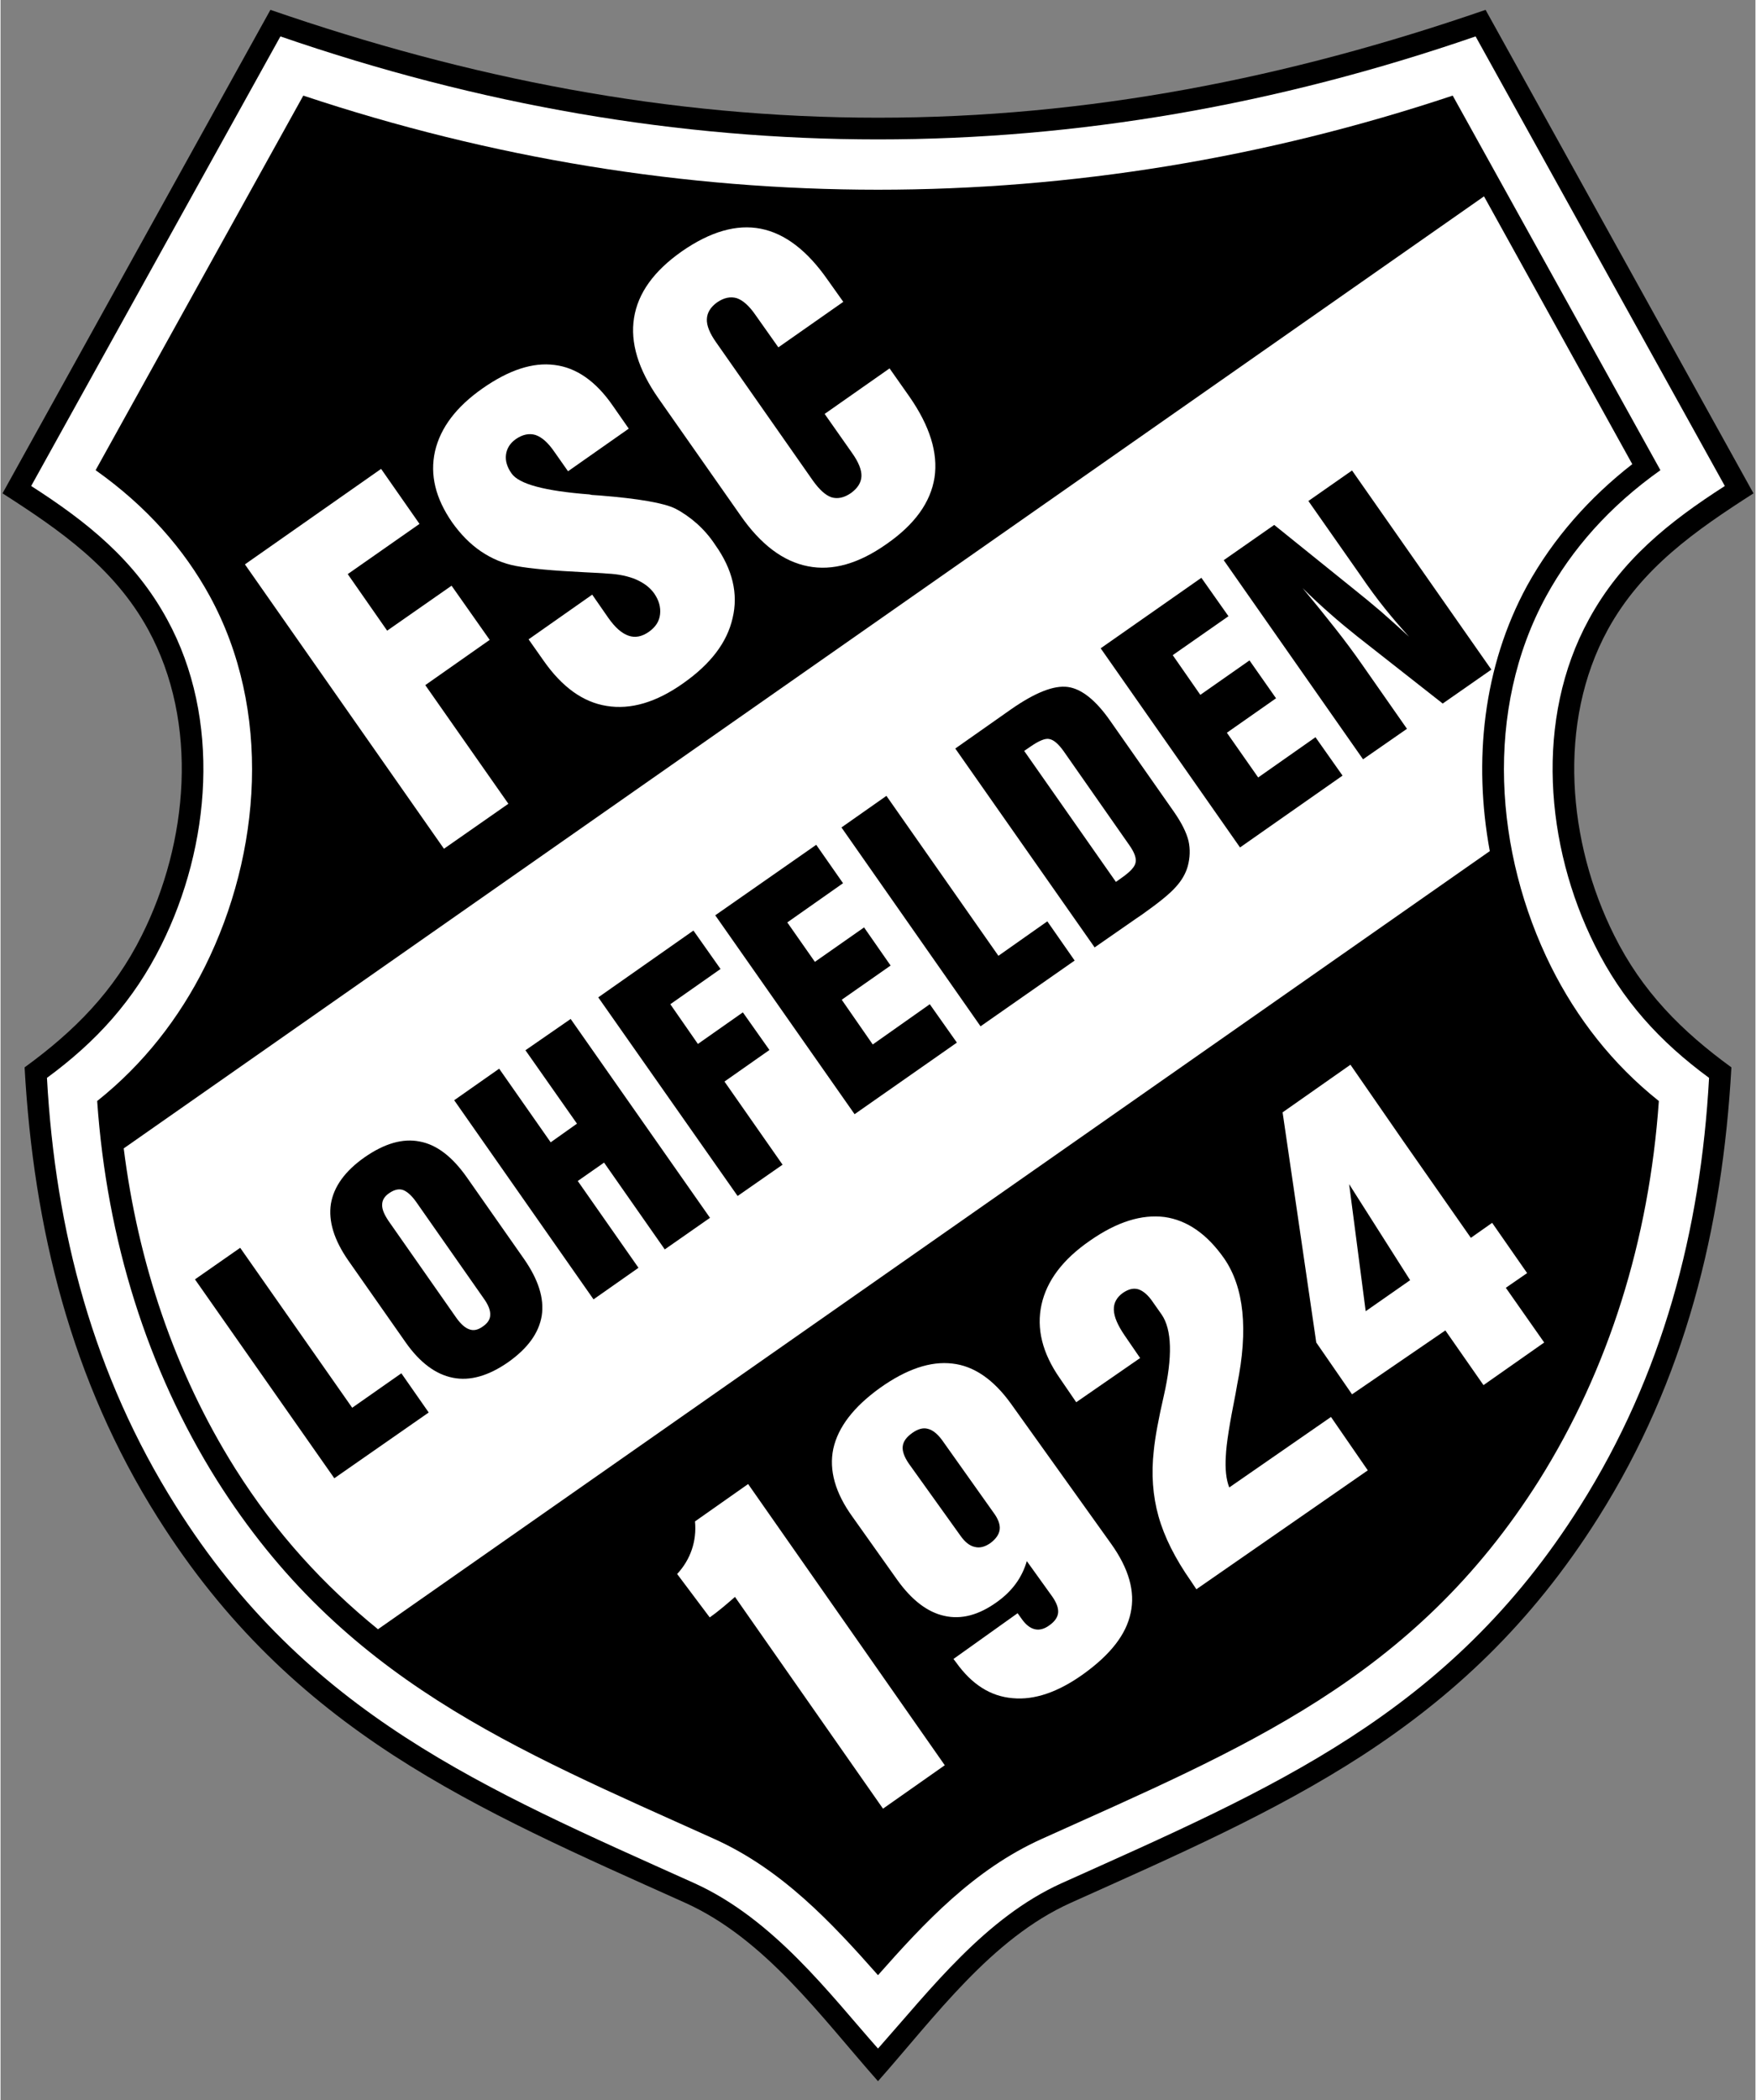 <svg xmlns="http://www.w3.org/2000/svg" xmlns:xlink="http://www.w3.org/1999/xlink" width="384" height="459" viewBox="255.91 128.411 288.18 344.681" version="1.1"><rect x="255.91" y="128.411" width="288.18" height="344.681" fill="#808080" stroke="none"/><g xmlns="http://www.w3.org/2000/svg" id="surface1"><path style=" stroke:none;fill-rule:nonzero;fill:rgb(0%,0%,0%);fill-opacity:1;" d="M 400 469.973 C 390.59 459.352 381.52 446.66 368.355 440.703 C 350.953 432.887 335.023 425.938 320.477 416.523 C 305.797 406.984 292.801 395.066 281.707 377.453 C 267.504 354.961 261.328 329.961 259.859 303.586 C 268.062 297.625 274.539 291.105 279.113 281.91 C 286.715 266.715 288.527 247.07 280.152 231.742 C 274.582 221.598 265.73 215.469 256.234 209.379 L 300.227 130.027 C 332.734 141.254 365.59 147.73 400 147.73 C 434.41 147.73 467.266 141.254 499.773 130.027 L 543.766 209.379 C 534.27 215.469 525.418 221.598 519.848 231.742 C 511.473 247.07 513.285 266.715 520.887 281.91 C 525.461 291.105 531.938 297.625 540.141 303.586 C 538.672 329.961 532.496 354.961 518.293 377.453 C 507.199 395.066 494.203 406.984 479.523 416.523 C 464.977 425.938 449.047 432.887 431.645 440.703 C 418.605 446.574 409.367 459.395 400 469.973 "></path><path style=" stroke:none;fill-rule:nonzero;fill:rgb(100%,100%,100%);fill-opacity:1;" d="M 400 464.617 C 392.145 455.766 382.902 443.379 369.82 437.465 C 335.238 421.922 306.27 409.832 284.684 375.555 C 271.172 354.141 264.91 330.438 263.531 305.309 C 271.645 299.352 277.777 292.617 282.312 283.508 C 290.426 267.23 292.195 246.379 283.262 230.059 C 277.949 220.305 270.094 214.043 260.938 208.172 L 301.867 134.387 C 367.23 156.926 432.77 156.926 498.133 134.387 L 539.062 208.172 C 529.906 214.043 522.051 220.305 516.738 230.059 C 507.805 246.379 509.574 267.23 517.688 283.508 C 522.223 292.617 528.355 299.352 536.473 305.309 C 535.09 330.438 528.828 354.141 515.316 375.555 C 493.73 409.832 464.762 421.922 430.18 437.465 C 417.656 443.117 408.766 454.73 400 464.617 "></path><path style=" stroke:none;fill-rule:nonzero;fill:rgb(0%,0%,0%);fill-opacity:1;" d="M 400 452.574 C 407.598 443.98 415.758 435.219 426.895 430.211 C 459.926 415.316 487.898 404.09 508.582 371.32 C 519.98 353.145 526.629 331.949 528.227 309.109 C 520.625 303.066 514.754 295.512 510.523 287.047 C 501.242 268.398 499.516 244.91 509.746 226.219 C 513.934 218.574 520.066 211.539 528.484 205.578 L 494.375 144.102 C 432.551 164.695 367.445 164.695 305.625 144.102 L 271.52 205.578 C 279.938 211.539 286.066 218.574 290.254 226.219 C 300.484 244.91 298.758 268.398 289.477 287.047 C 285.246 295.512 279.375 303.066 271.777 309.109 C 273.371 331.949 280.02 353.145 291.422 371.32 C 312.102 404.09 340.074 415.316 373.105 430.211 C 384.242 435.219 392.402 443.98 400 452.574 "></path><path style=" stroke:none;fill-rule:nonzero;fill:rgb(100%,100%,100%);fill-opacity:1;" d="M 500.465 268.094 C 497.742 253.328 499.344 237.832 506.594 224.531 C 510.91 216.719 516.871 210.027 523.863 204.586 L 499.516 160.637 L 276.137 316.883 C 278.469 335.445 284.426 353.492 294.441 369.422 C 301.219 380.172 309.121 388.68 317.887 395.801 "></path><path style=" stroke:none;fill-rule:nonzero;fill:rgb(100%,100%,100%);fill-opacity:1;" d="M 328.723 267.707 L 296.039 221.035 L 318.402 205.363 L 324.707 214.391 L 312.922 222.633 L 319.395 231.914 L 329.973 224.535 L 336.234 233.426 L 325.656 240.852 L 339.301 260.324 "></path><path style=" stroke:none;fill-rule:nonzero;fill:rgb(100%,100%,100%);fill-opacity:1;" d="M 342.621 233.34 L 353.07 226.004 L 355.703 229.801 C 356.828 231.398 357.906 232.348 359.027 232.738 C 360.109 233.125 361.23 232.91 362.395 232.09 C 363.477 231.312 364.078 230.406 364.211 229.238 C 364.34 228.074 364.035 226.953 363.262 225.828 C 362.57 224.836 361.574 224.102 360.324 223.539 C 359.027 222.98 357.434 222.633 355.574 222.547 C 354.711 222.461 353.461 222.418 351.863 222.332 C 346.594 222.074 342.84 221.727 340.551 221.297 C 338.477 220.906 336.535 220.086 334.766 218.879 C 332.996 217.672 331.441 216.07 330.059 214.129 C 327.34 210.199 326.391 206.359 327.254 202.473 C 328.16 198.586 330.75 195.176 335.066 192.152 C 339.387 189.133 343.312 187.836 346.898 188.312 C 350.438 188.742 353.633 190.945 356.395 194.918 L 359.07 198.758 L 349.098 205.754 L 346.852 202.559 C 345.816 201.047 344.781 200.141 343.746 199.797 C 342.711 199.492 341.629 199.711 340.508 200.488 C 339.602 201.133 339.039 201.996 338.91 203.035 C 338.781 204.027 339.082 205.062 339.816 206.098 C 341.023 207.867 345.301 208.992 352.598 209.555 L 353.027 209.641 L 354.281 209.727 C 360.758 210.242 364.898 210.977 366.715 211.883 C 367.965 212.531 369.133 213.352 370.211 214.301 C 371.332 215.297 372.367 216.461 373.273 217.844 C 376.125 221.855 377.074 225.871 376.125 229.844 C 375.219 233.859 372.5 237.398 368.008 240.551 C 363.562 243.703 359.375 244.91 355.445 244.266 C 351.559 243.66 348.105 241.156 345.086 236.84 "></path><path style=" stroke:none;fill-rule:nonzero;fill:rgb(100%,100%,100%);fill-opacity:1;" d="M 405.18 193.535 C 408.504 198.328 409.887 202.73 409.281 206.789 C 408.637 210.848 406.047 214.477 401.383 217.711 C 396.848 220.906 392.531 222.16 388.473 221.34 C 384.457 220.562 380.746 217.797 377.422 213.008 L 363.949 193.797 C 360.625 189.047 359.289 184.641 359.938 180.586 C 360.582 176.527 363.176 172.898 367.793 169.66 C 372.457 166.422 376.773 165.172 380.746 165.949 C 384.719 166.727 388.387 169.531 391.754 174.367 L 394.301 177.949 L 383.637 185.418 L 379.883 180.109 C 378.844 178.598 377.809 177.691 376.816 177.348 C 375.781 177.043 374.699 177.262 373.578 178.035 C 372.5 178.812 371.938 179.723 371.895 180.801 C 371.852 181.836 372.367 183.129 373.449 184.641 L 389.293 207.266 C 390.371 208.777 391.367 209.684 392.359 210.027 C 393.352 210.328 394.43 210.113 395.555 209.336 C 396.676 208.516 397.238 207.609 397.281 206.574 C 397.324 205.535 396.805 204.242 395.727 202.73 L 391.238 196.344 L 401.898 188.871 "></path><path style=" stroke:none;fill-rule:nonzero;fill:rgb(0%,0%,0%);fill-opacity:1;" d="M 310.719 371.02 L 287.836 338.379 L 295.262 333.199 L 313.656 359.449 L 321.727 353.793 L 326.219 360.227 "></path><path style=" stroke:none;fill-rule:nonzero;fill:rgb(0%,0%,0%);fill-opacity:1;" d="M 313.008 335.273 C 310.676 331.906 309.727 328.84 310.156 325.992 C 310.633 323.141 312.488 320.594 315.684 318.348 C 318.965 316.062 321.984 315.199 324.75 315.758 C 327.555 316.277 330.102 318.262 332.477 321.629 L 341.891 335.059 C 344.223 338.422 345.215 341.488 344.781 344.34 C 344.309 347.188 342.492 349.691 339.258 351.98 C 336.02 354.227 332.996 355.09 330.191 354.527 C 327.34 353.965 324.75 352.023 322.418 348.699 Z M 319.656 328.84 L 330.75 344.684 C 331.484 345.719 332.219 346.367 332.91 346.586 C 333.602 346.844 334.336 346.672 335.109 346.109 C 335.934 345.547 336.32 344.898 336.32 344.211 C 336.363 343.477 336.02 342.566 335.238 341.488 L 324.145 325.645 C 323.41 324.609 322.676 323.961 321.984 323.703 C 321.297 323.484 320.562 323.66 319.742 324.219 C 318.965 324.738 318.574 325.387 318.574 326.121 C 318.531 326.855 318.922 327.758 319.656 328.84 "></path><path style=" stroke:none;fill-rule:nonzero;fill:rgb(0%,0%,0%);fill-opacity:1;" d="M 353.285 341.66 L 330.406 308.98 L 337.789 303.801 L 346.25 315.887 L 350.566 312.824 L 342.105 300.777 L 349.531 295.641 L 372.41 328.277 L 364.984 333.461 L 355.016 319.215 L 350.695 322.234 L 360.668 336.48 "></path><path style=" stroke:none;fill-rule:nonzero;fill:rgb(0%,0%,0%);fill-opacity:1;" d="M 376.945 324.695 L 354.062 292.098 L 369.691 281.133 L 374.141 287.438 L 365.895 293.223 L 370.426 299.742 L 377.809 294.559 L 382.172 300.734 L 374.789 305.914 L 384.328 319.559 "></path><path style=" stroke:none;fill-rule:nonzero;fill:rgb(0%,0%,0%);fill-opacity:1;" d="M 396.156 311.27 L 373.273 278.629 L 389.855 267.059 L 394.258 273.363 L 385.105 279.797 L 389.637 286.27 L 397.711 280.617 L 402.07 286.875 L 394.043 292.488 L 399.137 299.828 L 408.504 293.223 L 412.953 299.523 "></path><path style=" stroke:none;fill-rule:nonzero;fill:rgb(0%,0%,0%);fill-opacity:1;" d="M 416.84 296.848 L 394 264.211 L 401.383 259.027 L 419.773 285.277 L 427.805 279.621 L 432.293 286.055 "></path><path style=" stroke:none;fill-rule:nonzero;fill:rgb(0%,0%,0%);fill-opacity:1;" d="M 412.691 251.258 L 421.844 244.824 C 425.816 242.062 428.883 240.852 431.172 241.156 C 433.414 241.457 435.746 243.312 438.078 246.637 L 448.613 261.664 C 449.867 263.477 450.645 265.031 450.988 266.41 C 451.289 267.75 451.246 269.176 450.859 270.602 C 450.512 271.809 449.867 272.93 448.871 274.012 C 447.922 275.09 446.109 276.559 443.43 278.457 L 442.352 279.191 L 435.574 283.898 Z M 424.953 251 L 424.004 251.648 L 439.07 273.148 L 439.98 272.5 C 441.402 271.508 442.223 270.645 442.309 269.91 C 442.438 269.219 442.094 268.27 441.23 267.059 L 430.48 251.691 C 429.617 250.48 428.84 249.832 428.148 249.703 C 427.461 249.531 426.379 250.008 424.953 251 "></path><path style=" stroke:none;fill-rule:nonzero;fill:rgb(0%,0%,0%);fill-opacity:1;" d="M 459.449 267.492 L 436.566 234.809 L 453.102 223.238 L 457.551 229.543 L 448.398 235.934 L 452.93 242.449 L 461.004 236.797 L 465.363 243.012 L 457.289 248.668 L 462.43 256.008 L 471.84 249.402 L 476.285 255.703 "></path><path style=" stroke:none;fill-rule:nonzero;fill:rgb(0%,0%,0%);fill-opacity:1;" d="M 479.652 253.027 L 456.773 220.348 L 465.062 214.562 L 478.188 225.137 C 479.652 226.305 481.121 227.512 482.59 228.766 C 484.059 230.059 485.613 231.441 487.211 232.91 C 485.871 231.441 484.531 229.887 483.281 228.332 C 482.027 226.777 480.648 224.922 479.18 222.766 L 470.676 210.633 L 477.844 205.625 L 500.723 238.305 L 492.734 243.875 L 478.66 232.824 C 477.191 231.656 475.684 230.406 474.215 229.109 C 472.746 227.816 471.234 226.434 469.723 224.922 C 471.625 227.211 473.395 229.41 475.035 231.484 C 476.676 233.559 478.145 235.543 479.438 237.398 L 486.863 248.02 "></path><path style=" stroke:none;fill-rule:nonzero;fill:rgb(100%,100%,100%);fill-opacity:1;" d="M 400.82 425.246 L 376.512 390.492 C 375.176 391.656 373.84 392.82 372.367 393.859 L 367.016 386.734 C 369.219 384.359 370.254 381.34 369.949 378.102 L 378.672 371.969 L 410.965 418.121 "></path><path style=" stroke:none;fill-rule:nonzero;fill:rgb(100%,100%,100%);fill-opacity:1;" d="M 405.051 368.602 L 413.559 380.477 C 414.289 381.512 415.066 382.117 415.887 382.289 C 416.707 382.504 417.57 382.289 418.48 381.641 C 419.387 380.949 419.902 380.215 419.988 379.395 C 420.074 378.621 419.73 377.668 418.953 376.633 L 410.492 364.715 C 409.715 363.68 408.938 363.078 408.16 362.902 C 407.383 362.688 406.52 362.949 405.613 363.594 C 404.66 364.285 404.145 364.977 404.059 365.797 C 403.973 366.574 404.316 367.523 405.051 368.602 M 422.926 393.168 L 423.574 394.074 C 424.266 395.066 424.996 395.629 425.773 395.801 C 426.508 395.977 427.328 395.758 428.148 395.152 C 429.012 394.547 429.488 393.859 429.574 393.125 C 429.66 392.348 429.316 391.441 428.625 390.449 L 424.438 384.621 C 424.047 385.957 423.445 387.211 422.621 388.332 C 421.801 389.453 420.766 390.449 419.559 391.312 C 416.578 393.469 413.688 394.246 410.879 393.602 C 408.117 392.996 405.527 391.012 403.152 387.688 L 395.855 377.41 C 392.965 373.438 391.926 369.684 392.66 366.184 C 393.438 362.645 395.984 359.32 400.305 356.211 C 404.66 353.105 408.637 351.766 412.219 352.199 C 415.758 352.586 418.996 354.828 421.848 358.805 L 438.34 381.855 C 441.188 385.871 442.266 389.629 441.488 393.125 C 440.758 396.664 438.164 399.945 433.805 403.098 C 429.617 406.121 425.688 407.457 422.105 407.113 C 418.48 406.812 415.41 404.867 412.824 401.242 L 412.391 400.68 "></path><path style=" stroke:none;fill-rule:nonzero;fill:rgb(100%,100%,100%);fill-opacity:1;" d="M 452.281 389.238 L 451.418 387.941 C 448.785 384.188 447.016 380.648 446.066 377.277 C 445.117 373.91 444.855 370.285 445.289 366.484 C 445.504 364.285 446.066 361.262 446.93 357.508 C 448.398 351.074 448.266 346.629 446.586 344.164 L 445.16 342.137 C 444.383 340.973 443.562 340.281 442.785 340.02 C 441.965 339.762 441.145 339.977 440.238 340.582 C 439.199 341.316 438.684 342.266 438.727 343.387 C 438.77 344.555 439.375 345.934 440.496 347.574 L 443.043 351.289 L 432.551 358.543 L 429.832 354.57 C 426.984 350.469 425.988 346.453 426.852 342.523 C 427.719 338.598 430.352 335.098 434.797 332.035 C 439.242 328.926 443.305 327.676 447.059 328.148 C 450.77 328.668 454.055 330.953 456.859 334.969 C 460.098 339.676 460.832 346.586 458.973 355.691 L 458.715 357.16 C 457.766 361.91 457.203 365.32 457.117 367.395 C 456.988 369.508 457.16 371.191 457.68 372.531 L 474.387 360.961 L 480.43 369.723 "></path><path style=" stroke:none;fill-rule:nonzero;fill:rgb(100%,100%,100%);fill-opacity:1;" d="M 477.367 322.754 L 480.086 343.605 L 487.383 338.512 Z M 499.43 355.734 L 493.168 346.758 L 477.844 357.246 L 471.969 348.742 L 466.441 310.969 L 477.582 303.152 L 486.305 315.758 L 497.355 331.562 L 500.852 329.102 L 506.594 337.348 L 503.098 339.762 L 509.398 348.742 "></path></g></svg>